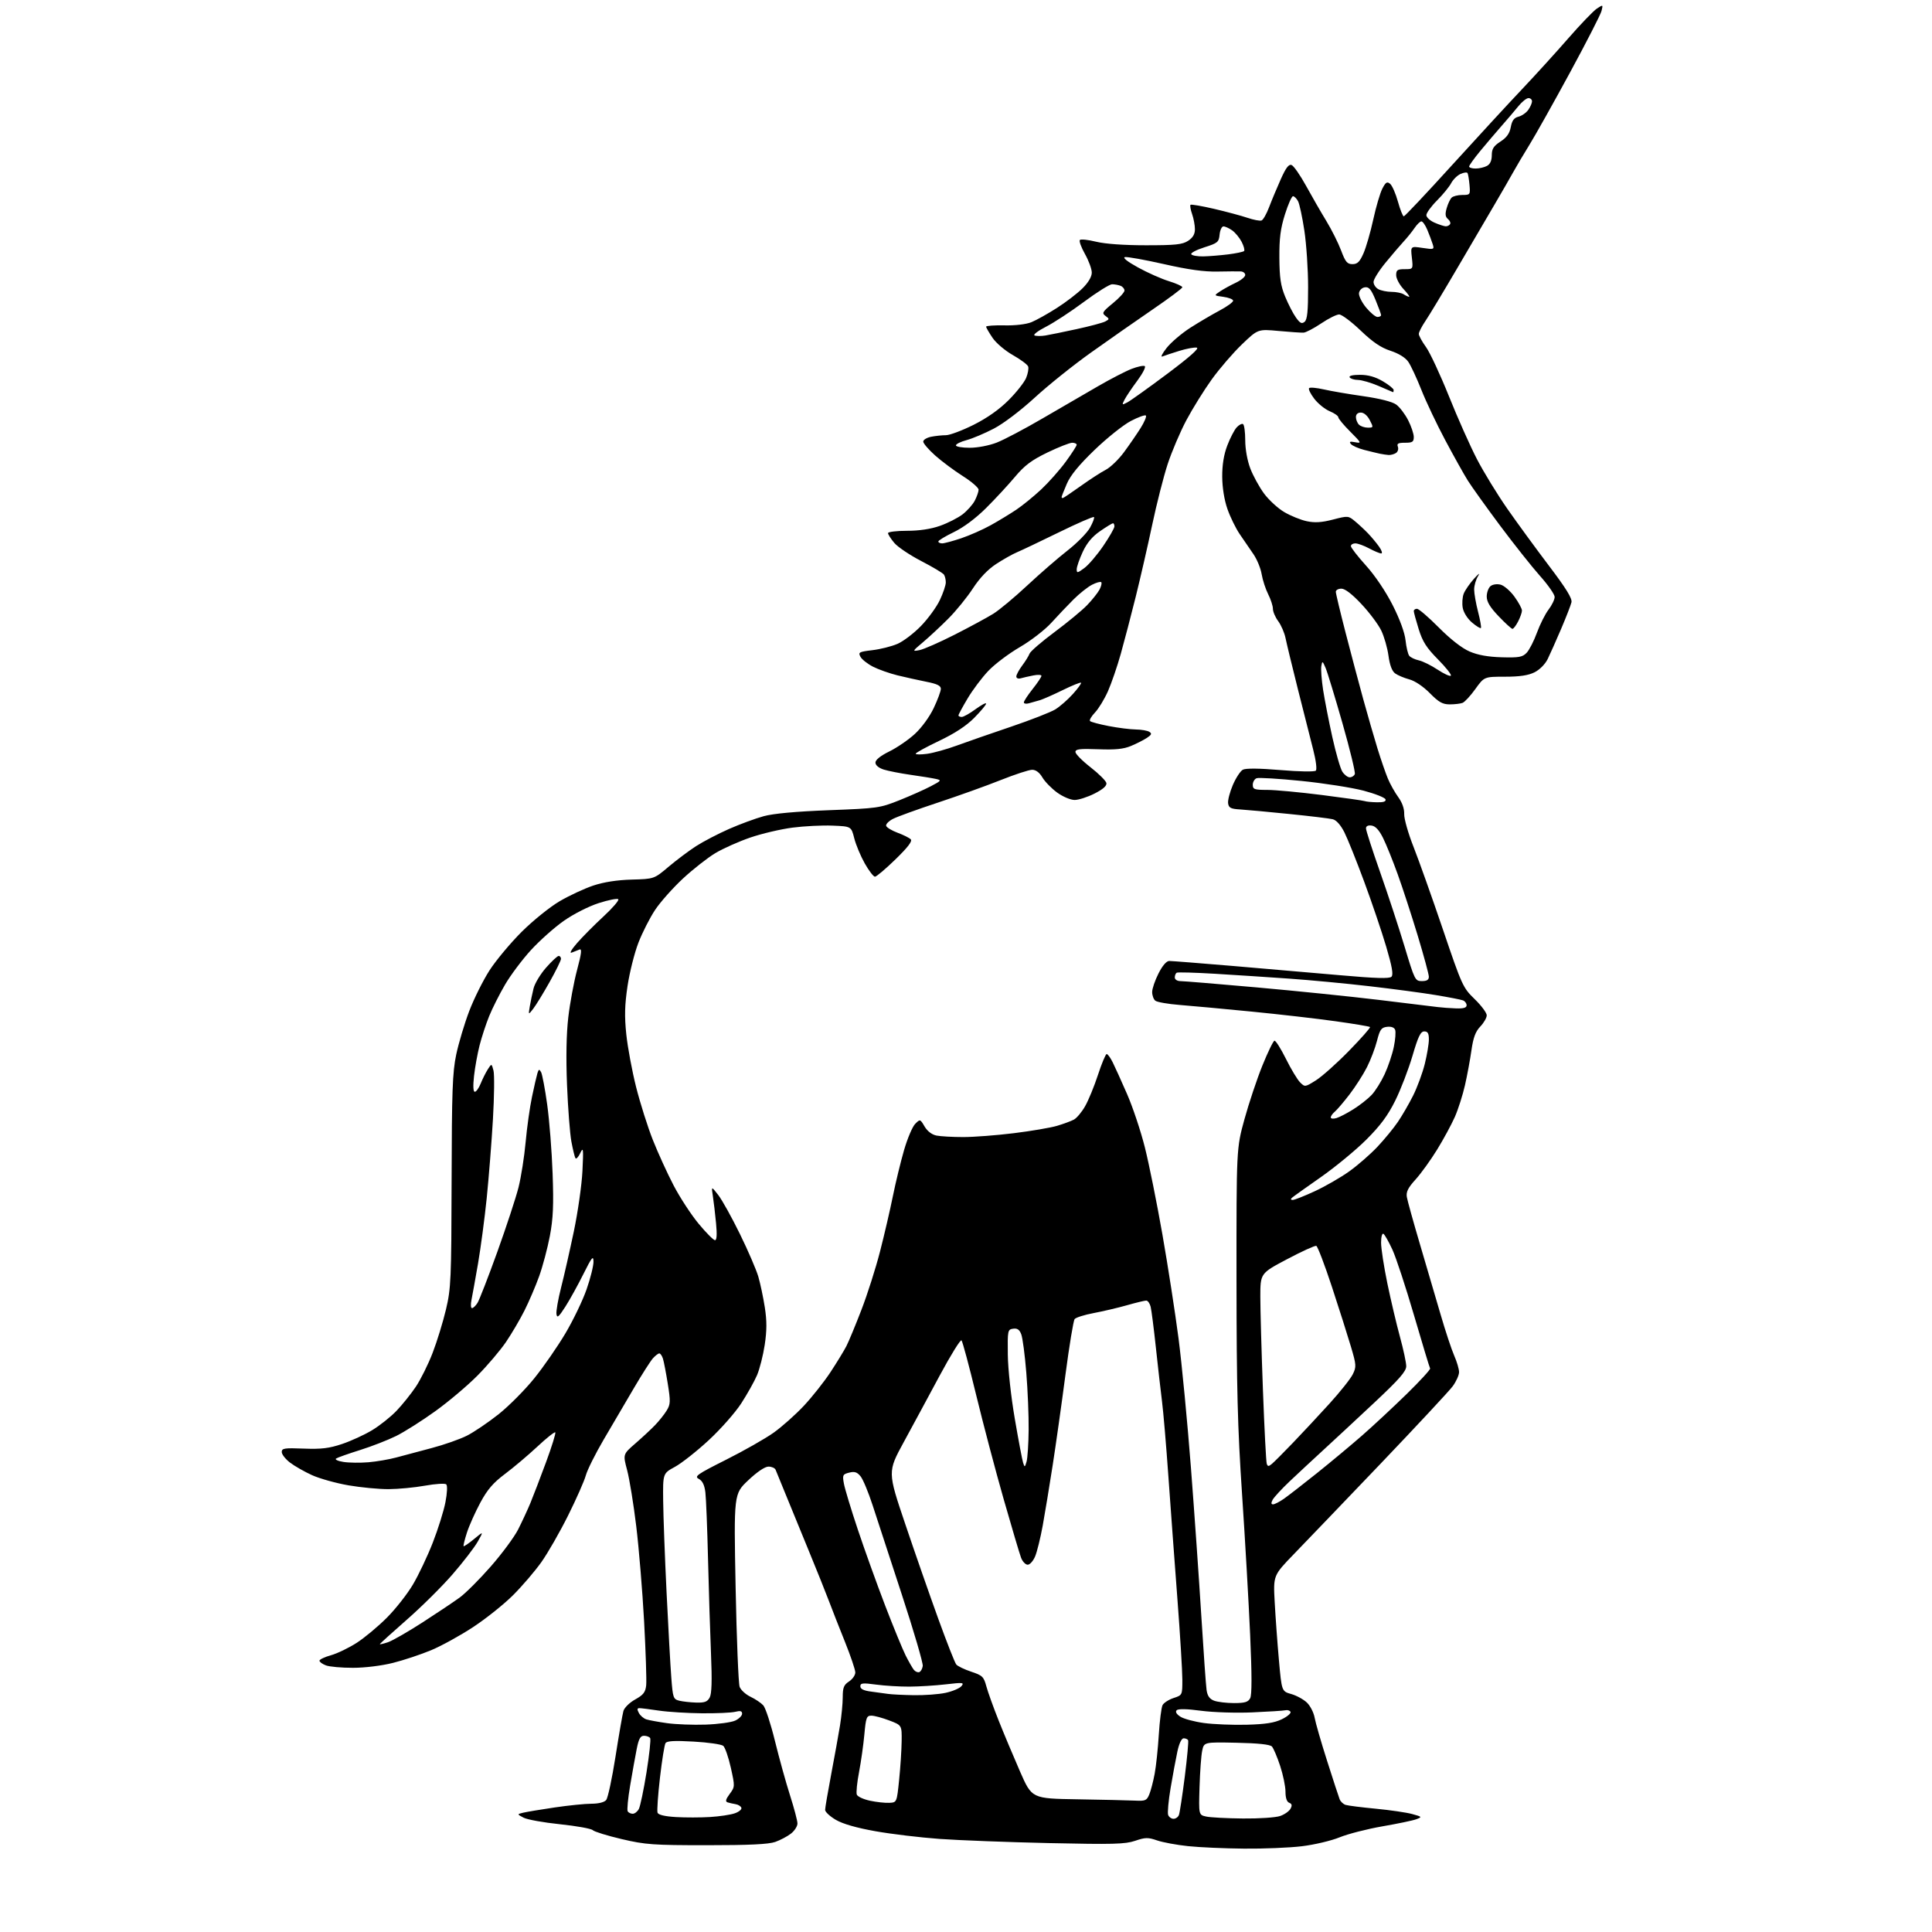 <?xml version="1.0" encoding="UTF-8" standalone="no"?>
<svg 
  version="1.1" 
  xmlns="http://www.w3.org/2000/svg" 
  xmlns:xlink="http://www.w3.org/1999/xlink" 
  xmlns:svg="http://www.w3.org/2000/svg"
  xmlns:rdf="http://www.w3.org/1999/02/22-rdf-syntax-ns#"
  xmlns:cc="http://creativecommons.org/ns#"
  xmlns:dc="http://purl.org/dc/elements/1.1/"
  viewBox="0 0 768 768"
  width="768"
  height="768"
>
<style>svg {background-color: white; }</style>"
<path stroke="none" fill="black" fill-rule="evenodd" d="M494.50,734.86C486.80,734.79 476.80,734.35 472.28,733.87C467.76,733.40 462.21,732.37 459.95,731.59C456.34,730.35 455.27,730.37 451.23,731.75C447.28,733.09 442.48,733.22 417.06,732.66C400.80,732.30 381.20,731.55 373.50,731.00C365.80,730.44 354.32,729.07 348.00,727.94C340.47,726.60 335.03,725.04 332.25,723.41C329.91,722.04 328.00,720.26 328.00,719.47C328.00,718.67 329.09,712.27 330.42,705.26C331.75,698.24 333.33,689.52 333.92,685.88C334.51,682.25 335.00,677.19 335.00,674.66C335.00,670.84 335.43,669.76 337.50,668.41C338.88,667.51 340.00,665.90 340.00,664.83C340.00,663.77 338.15,658.31 335.90,652.70C333.64,647.09 330.78,639.80 329.54,636.50C328.30,633.20 324.69,624.20 321.52,616.50C318.35,608.80 314.20,598.67 312.30,594.00C310.40,589.33 308.60,584.94 308.31,584.25C308.02,583.56 306.75,583.00 305.48,583.00C304.07,583.00 300.97,585.09 297.44,588.43C291.70,593.86 291.70,593.86 292.42,631.06C292.82,651.51 293.54,669.29 294.02,670.55C294.50,671.82 296.45,673.60 298.36,674.50C300.26,675.40 302.54,676.94 303.42,677.91C304.30,678.88 306.39,685.26 308.06,692.09C309.74,698.91 312.43,708.64 314.05,713.69C315.67,718.75 317.00,723.78 317.00,724.87C317.00,725.96 315.85,727.76 314.44,728.87C313.03,729.98 310.22,731.47 308.19,732.19C305.55,733.13 297.80,733.50 281.00,733.50C259.61,733.50 256.57,733.28 247.14,731.07C241.44,729.73 236.26,728.13 235.64,727.52C235.01,726.90 229.16,725.85 222.64,725.17C216.12,724.50 209.59,723.32 208.14,722.56C205.50,721.17 205.50,721.17 208.00,720.57C209.38,720.24 215.00,719.30 220.50,718.49C226.00,717.68 232.58,717.01 235.13,717.01C237.97,717.00 240.23,716.43 240.97,715.53C241.65,714.72 243.31,706.96 244.67,698.28C246.03,689.60 247.45,681.44 247.82,680.14C248.20,678.83 250.27,676.79 252.50,675.56C255.76,673.75 256.57,672.70 256.87,669.92C257.07,668.04 256.69,656.60 256.04,644.50C255.38,632.40 253.97,615.36 252.91,606.64C251.85,597.92 250.23,587.93 249.30,584.44C247.61,578.10 247.61,578.10 252.55,573.81C255.27,571.45 258.81,568.17 260.40,566.51C262.00,564.85 264.07,562.25 265.01,560.72C266.54,558.23 266.58,557.12 265.45,550.05C264.76,545.72 263.89,541.23 263.53,540.08C263.16,538.94 262.52,538.00 262.09,538.00C261.66,538.00 260.52,538.87 259.55,539.94C258.59,541.01 255.14,546.41 251.90,551.94C248.65,557.47 243.29,566.61 239.98,572.25C236.67,577.89 233.48,584.29 232.88,586.47C232.29,588.65 229.11,595.85 225.81,602.47C222.51,609.09 217.73,617.42 215.18,621.00C212.64,624.58 207.61,630.45 204.01,634.05C200.41,637.66 193.27,643.37 188.14,646.75C183.01,650.13 175.47,654.28 171.39,655.98C167.31,657.68 160.49,659.95 156.23,661.02C151.75,662.15 145.07,662.98 140.32,662.98C135.81,662.99 130.98,662.56 129.57,662.02C128.15,661.49 127.00,660.65 127.00,660.15C127.00,659.66 129.06,658.68 131.58,657.98C134.10,657.27 138.71,655.04 141.83,653.03C144.95,651.01 150.32,646.54 153.76,643.09C157.20,639.65 161.86,633.73 164.11,629.94C166.36,626.15 169.92,618.65 172.02,613.27C174.12,607.90 176.39,600.66 177.06,597.19C177.77,593.51 177.91,590.54 177.39,590.05C176.90,589.60 173.12,589.83 169.00,590.57C164.88,591.31 158.35,591.94 154.50,591.96C150.65,591.98 143.45,591.29 138.50,590.44C133.55,589.58 127.04,587.76 124.04,586.40C121.04,585.04 117.10,582.79 115.29,581.41C113.48,580.03 112.00,578.13 112.00,577.20C112.00,575.70 113.05,575.54 120.76,575.84C127.76,576.11 130.83,575.74 136.01,574.00C139.58,572.80 144.97,570.32 148.00,568.48C151.03,566.64 155.36,563.19 157.63,560.81C159.90,558.44 163.34,554.15 165.28,551.28C167.21,548.41 170.23,542.34 171.98,537.78C173.73,533.23 176.12,525.45 177.29,520.50C179.27,512.11 179.42,508.65 179.52,469.50C179.60,433.73 179.87,426.27 181.35,419.22C182.31,414.67 184.64,406.88 186.53,401.91C188.43,396.94 192.07,389.65 194.62,385.69C197.18,381.74 202.92,374.86 207.38,370.41C211.88,365.94 218.62,360.50 222.50,358.23C226.35,355.98 232.37,353.18 235.88,352.01C240.05,350.63 245.33,349.81 251.14,349.65C260.03,349.40 260.03,349.40 265.77,344.55C268.92,341.89 273.84,338.20 276.70,336.35C279.56,334.51 285.46,331.44 289.81,329.52C294.15,327.61 300.36,325.33 303.61,324.44C307.46,323.39 316.43,322.57 329.50,322.07C348.80,321.34 349.78,321.20 357.50,318.12C361.90,316.36 367.52,313.86 370.00,312.55C374.25,310.32 374.36,310.15 372.00,309.63C370.62,309.32 366.12,308.59 362.00,308.01C357.88,307.42 353.04,306.47 351.25,305.90C349.26,305.25 348.00,304.18 348.00,303.13C348.00,302.05 350.03,300.42 353.52,298.71C356.56,297.22 361.13,294.09 363.67,291.75C366.35,289.29 369.50,284.97 371.15,281.50C372.72,278.20 374.00,274.74 374.00,273.82C374.00,272.57 372.52,271.85 368.25,271.01C365.09,270.38 359.91,269.23 356.75,268.46C353.59,267.68 349.22,266.13 347.03,265.02C344.85,263.90 342.60,262.13 342.04,261.07C341.09,259.30 341.48,259.09 346.75,258.46C349.91,258.09 354.41,256.96 356.75,255.95C359.09,254.94 363.32,251.72 366.14,248.80C368.96,245.89 372.33,241.25 373.62,238.50C374.92,235.75 375.98,232.60 375.97,231.50C375.97,230.40 375.64,229.01 375.23,228.41C374.83,227.81 370.78,225.39 366.24,223.04C361.70,220.69 356.86,217.44 355.49,215.81C354.12,214.18 353.00,212.43 353.00,211.92C353.00,211.42 356.39,211.00 360.52,211.00C365.44,211.00 369.99,210.32 373.63,209.04C376.70,207.96 380.74,205.91 382.61,204.49C384.47,203.06 386.68,200.59 387.50,199.00C388.33,197.40 389.00,195.45 389.00,194.66C389.00,193.87 386.19,191.44 382.75,189.26C379.31,187.08 374.36,183.39 371.75,181.07C369.14,178.74 367.00,176.25 367.00,175.54C367.00,174.83 368.41,173.97 370.12,173.62C371.84,173.28 374.49,173.00 376.01,173.00C377.53,173.00 382.48,171.14 387.01,168.88C392.41,166.17 397.20,162.80 400.92,159.08C404.03,155.97 407.18,151.98 407.91,150.23C408.63,148.47 408.99,146.42 408.70,145.66C408.41,144.91 405.68,142.88 402.64,141.16C399.57,139.43 395.96,136.37 394.55,134.29C393.15,132.22 392.00,130.23 392.00,129.86C392.00,129.49 395.26,129.26 399.25,129.34C403.57,129.44 407.91,128.92 410.00,128.08C411.93,127.29 416.47,124.76 420.10,122.44C423.73,120.13 428.34,116.59 430.35,114.58C432.66,112.28 434.00,109.99 434.00,108.36C434.00,106.95 432.78,103.62 431.28,100.95C429.78,98.29 428.88,95.79 429.27,95.39C429.67,95.00 432.58,95.31 435.74,96.09C439.31,96.96 446.84,97.50 455.54,97.50C467.30,97.50 470.03,97.21 472.29,95.73C474.18,94.49 475.00,93.10 475.00,91.13C475.00,89.57 474.50,86.86 473.88,85.10C473.27,83.34 472.98,81.68 473.24,81.42C473.50,81.16 477.72,81.88 482.61,83.02C487.50,84.16 493.49,85.77 495.91,86.59C498.34,87.41 500.85,87.89 501.49,87.64C502.13,87.40 503.48,85.01 504.49,82.35C505.50,79.68 507.59,74.69 509.12,71.26C511.18,66.65 512.30,65.18 513.44,65.61C514.28,65.94 516.86,69.65 519.17,73.85C521.48,78.06 525.11,84.36 527.24,87.85C529.37,91.35 532.01,96.64 533.12,99.60C534.82,104.14 535.54,105.00 537.63,105.00C539.59,105.00 540.51,104.10 541.99,100.75C543.03,98.41 544.78,92.36 545.88,87.31C546.98,82.26 548.61,76.71 549.50,74.99C550.85,72.40 551.38,72.07 552.60,73.08C553.41,73.76 554.81,76.94 555.70,80.15C556.60,83.37 557.64,86.00 558.03,86.00C558.41,86.00 567.00,76.89 577.11,65.75C587.23,54.62 599.77,41.00 605.00,35.49C610.23,29.97 618.51,20.86 623.41,15.24C628.31,9.62 633.44,4.29 634.80,3.40C637.24,1.80 637.26,1.81 636.63,4.35C636.27,5.77 630.66,16.73 624.16,28.71C617.65,40.70 610.39,53.65 608.01,57.50C605.64,61.35 602.70,66.30 601.49,68.50C600.27,70.70 597.03,76.33 594.29,81.00C591.55,85.67 584.78,97.22 579.25,106.66C573.72,116.10 568.03,125.54 566.60,127.64C565.17,129.74 564.00,132.04 564.00,132.74C564.00,133.44 565.28,135.79 566.85,137.95C568.42,140.12 572.52,148.92 575.97,157.50C579.41,166.09 584.42,177.33 587.10,182.50C589.78,187.66 595.20,196.52 599.15,202.19C603.10,207.86 610.58,218.09 615.75,224.92C622.57,233.91 625.03,237.91 624.68,239.42C624.42,240.56 622.56,245.32 620.57,250.00C618.57,254.68 616.16,260.07 615.22,262.00C614.22,264.03 612.03,266.24 610.00,267.25C607.52,268.49 604.10,269.00 598.25,269.00C590.00,269.00 590.00,269.00 586.47,273.90C584.54,276.60 582.25,279.07 581.39,279.40C580.54,279.73 578.25,280.00 576.31,280.00C573.45,280.00 571.94,279.15 568.38,275.54C565.75,272.87 562.46,270.66 560.21,270.06C558.13,269.50 555.60,268.43 554.57,267.68C553.35,266.78 552.44,264.37 551.94,260.65C551.52,257.53 550.22,253.02 549.06,250.63C547.90,248.23 544.37,243.51 541.20,240.14C537.50,236.18 534.67,234.00 533.23,234.00C532.00,234.00 531.00,234.56 531.01,235.25C531.01,235.94 532.76,243.25 534.89,251.50C537.02,259.75 540.19,271.68 541.93,278.00C543.67,284.32 546.21,293.10 547.56,297.50C548.92,301.90 550.78,307.30 551.70,309.50C552.61,311.70 554.48,315.02 555.84,316.89C557.41,319.05 558.27,321.49 558.19,323.61C558.12,325.45 559.80,331.35 561.93,336.72C564.05,342.10 569.30,356.85 573.59,369.50C581.17,391.83 581.53,392.63 586.20,397.16C588.84,399.72 591.00,402.62 591.00,403.60C591.00,404.59 589.85,406.59 588.44,408.06C586.54,410.05 585.65,412.43 584.93,417.46C584.41,421.16 583.25,427.41 582.36,431.34C581.47,435.28 579.65,440.98 578.32,444.00C576.98,447.02 573.81,452.88 571.27,457.00C568.73,461.12 564.89,466.45 562.73,468.84C559.70,472.17 558.90,473.79 559.24,475.84C559.49,477.30 561.82,485.70 564.42,494.50C567.02,503.30 570.72,515.90 572.65,522.50C574.57,529.10 577.01,536.47 578.07,538.88C579.13,541.28 580.00,544.23 580.00,545.43C580.00,546.63 578.86,549.16 577.47,551.06C576.07,552.95 563.13,566.84 548.72,581.93C534.30,597.01 518.82,613.16 514.31,617.81C506.13,626.27 506.13,626.27 506.71,636.88C507.03,642.72 507.78,653.09 508.39,659.91C509.50,672.33 509.50,672.33 513.31,673.41C515.41,674.01 518.21,675.55 519.53,676.82C520.86,678.10 522.23,680.80 522.59,682.82C522.95,684.85 525.18,692.58 527.55,700.00C529.91,707.42 532.15,714.27 532.52,715.21C532.88,716.15 533.95,717.17 534.90,717.47C535.84,717.77 541.23,718.45 546.89,718.99C552.54,719.53 559.05,720.48 561.34,721.10C565.32,722.19 565.39,722.28 563.03,723.17C561.68,723.68 555.60,724.95 549.53,726.00C543.47,727.05 535.80,729.02 532.50,730.37C529.20,731.72 522.45,733.32 517.50,733.91C512.55,734.51 502.20,734.94 494.50,734.86zM282.28,722.29C286.02,722.06 290.42,721.40 292.08,720.82C293.74,720.25 294.92,719.26 294.71,718.64C294.50,718.01 293.47,717.36 292.42,717.19C291.36,717.02 289.92,716.69 289.21,716.46C288.26,716.14 288.48,715.27 290.05,713.14C292.17,710.28 292.17,710.16 290.51,702.67C289.58,698.51 288.22,694.60 287.50,694.00C286.77,693.39 281.47,692.63 275.73,692.31C268.09,691.87 265.09,692.04 264.55,692.93C264.13,693.59 263.14,699.79 262.34,706.70C261.54,713.61 261.12,719.86 261.39,720.59C261.72,721.44 264.30,722.05 268.70,722.31C272.44,722.53 278.55,722.52 282.28,722.29zM466.50,723.00C467.36,723.00 468.32,722.32 468.64,721.48C468.96,720.65 470.01,713.79 470.97,706.23C471.92,698.68 472.52,692.16 472.29,691.75C472.07,691.34 471.27,691.00 470.52,691.00C469.70,691.00 468.72,693.05 468.03,696.25C467.41,699.14 466.20,705.66 465.34,710.73C464.48,715.81 464.04,720.65 464.36,721.48C464.68,722.32 465.64,723.00 466.50,723.00zM494.10,722.88C500.48,722.95 507.13,722.50 508.87,721.89C510.62,721.29 512.47,719.98 513.00,718.99C513.71,717.68 513.57,717.05 512.48,716.63C511.53,716.27 511.00,714.69 511.00,712.23C511.00,710.12 510.04,705.49 508.87,701.94C507.70,698.40 506.24,694.95 505.61,694.27C504.85,693.45 500.17,692.95 491.54,692.77C478.61,692.50 478.61,692.50 477.88,695.99C477.48,697.91 477.01,704.43 476.83,710.47C476.50,721.45 476.50,721.45 479.50,722.11C481.15,722.47 487.72,722.82 494.10,722.88zM251.52,721.00C252.30,721.00 253.39,720.15 253.95,719.10C254.50,718.06 255.88,711.50 257.00,704.53C258.11,697.56 258.77,691.44 258.46,690.93C258.14,690.42 257.04,690.00 256.01,690.00C254.56,690.00 253.91,691.16 253.10,695.25C252.53,698.14 251.35,704.68 250.49,709.79C249.63,714.89 249.19,719.51 249.52,720.04C249.85,720.57 250.75,721.00 251.52,721.00zM353.50,716.65C356.50,716.50 356.50,716.50 357.42,707.50C357.93,702.55 358.38,695.64 358.42,692.15C358.50,685.81 358.50,685.81 353.50,683.91C350.75,682.86 347.55,682.00 346.39,682.00C344.49,682.00 344.21,682.75 343.60,689.44C343.23,693.53 342.28,700.26 341.49,704.41C340.69,708.56 340.29,712.59 340.59,713.38C340.89,714.17 343.25,715.26 345.82,715.81C348.39,716.36 351.85,716.74 353.50,716.65zM451.13,715.77C455.33,715.98 455.86,715.75 456.88,713.25C457.49,711.74 458.45,708.06 459.00,705.08C459.56,702.10 460.30,695.13 460.64,689.58C460.99,684.04 461.66,678.75 462.13,677.83C462.60,676.91 464.56,675.64 466.49,675.00C470.00,673.85 470.00,673.84 470.00,667.67C470.00,664.28 469.12,649.80 468.03,635.50C466.94,621.20 465.34,599.38 464.46,587.00C463.59,574.62 462.44,561.12 461.91,557.00C461.39,552.88 460.29,543.29 459.48,535.70C458.67,528.10 457.73,520.79 457.40,519.45C457.06,518.10 456.27,517.00 455.64,517.00C455.01,517.00 451.57,517.83 448.00,518.85C444.42,519.87 438.48,521.26 434.78,521.96C431.09,522.65 427.67,523.73 427.18,524.36C426.69,524.99 425.05,534.95 423.53,546.50C422.02,558.05 419.73,574.25 418.45,582.50C417.17,590.75 415.39,601.52 414.50,606.44C413.60,611.36 412.24,616.88 411.48,618.69C410.72,620.51 409.39,622.00 408.53,622.00C407.66,622.00 406.48,620.76 405.90,619.25C405.32,617.74 402.22,607.27 398.99,596.00C395.77,584.73 390.84,566.06 388.04,554.53C385.24,542.99 382.62,533.22 382.21,532.81C381.80,532.40 377.91,538.69 373.56,546.78C369.22,554.88 362.77,566.80 359.25,573.27C352.83,585.05 352.83,585.05 359.83,605.77C363.67,617.17 369.59,634.14 372.97,643.47C376.35,652.80 379.57,660.99 380.13,661.66C380.70,662.34 383.36,663.62 386.06,664.52C390.52,666.00 391.06,666.52 392.08,670.31C392.70,672.60 394.91,678.75 397.00,683.99C399.08,689.22 402.91,698.33 405.49,704.23C410.19,714.96 410.19,714.96 428.35,715.25C438.33,715.41 448.58,715.65 451.13,715.77zM280.50,685.56C285.45,685.39 290.74,684.67 292.25,683.96C293.76,683.26 295.00,682.03 295.00,681.23C295.00,680.15 294.30,679.96 292.26,680.47C290.75,680.85 284.79,681.11 279.01,681.06C273.23,681.00 265.57,680.53 262.00,680.00C258.43,679.47 254.92,679.03 254.21,679.02C253.25,679.01 253.19,679.49 253.96,680.93C254.53,682.00 255.88,683.15 256.97,683.49C258.05,683.83 261.76,684.51 265.22,684.99C268.67,685.47 275.55,685.73 280.50,685.56zM495.56,685.61C503.05,685.41 506.63,684.85 509.56,683.42C511.73,682.37 513.27,681.05 513.00,680.50C512.73,679.95 511.82,679.66 511.00,679.85C510.18,680.04 504.24,680.42 497.82,680.70C491.37,680.98 482.24,680.69 477.43,680.05C471.84,679.30 468.37,679.23 467.75,679.85C467.13,680.47 467.65,681.38 469.19,682.39C470.51,683.26 474.72,684.39 478.55,684.92C482.37,685.44 490.03,685.75 495.56,685.61zM276.73,676.80C280.12,676.90 281.20,676.49 282.12,674.78C282.93,673.27 283.08,668.12 282.64,657.56C282.29,649.28 281.76,632.38 281.46,620.00C281.16,607.62 280.68,595.59 280.40,593.25C280.04,590.31 279.24,588.66 277.78,587.88C275.91,586.88 277.04,586.09 288.59,580.28C295.69,576.72 304.22,571.87 307.55,569.50C310.87,567.13 316.28,562.31 319.57,558.80C322.86,555.28 327.61,549.28 330.13,545.45C332.64,541.63 335.48,536.99 336.43,535.15C337.37,533.31 340.08,526.79 342.44,520.65C344.81,514.52 348.13,504.10 349.82,497.50C351.52,490.90 353.82,481.00 354.93,475.50C356.04,470.00 358.06,461.72 359.40,457.10C360.75,452.48 362.73,447.82 363.81,446.75C365.75,444.81 365.78,444.81 367.54,447.80C368.66,449.69 370.43,451.04 372.29,451.41C373.92,451.73 378.69,452.00 382.90,452.00C387.12,452.00 396.17,451.31 403.03,450.46C409.89,449.61 417.60,448.30 420.17,447.54C422.74,446.78 425.76,445.66 426.89,445.06C428.02,444.46 430.03,442.06 431.35,439.73C432.68,437.40 434.99,431.79 436.47,427.25C437.95,422.71 439.51,419.00 439.92,419.00C440.34,419.00 441.41,420.46 442.30,422.25C443.19,424.04 445.77,429.73 448.03,434.91C450.29,440.08 453.47,449.61 455.10,456.09C456.73,462.56 459.87,478.13 462.07,490.68C464.27,503.23 467.15,521.83 468.48,532.00C469.80,542.17 472.02,565.35 473.42,583.50C474.81,601.65 476.67,628.20 477.55,642.50C478.44,656.80 479.37,669.98 479.63,671.80C479.97,674.16 480.82,675.36 482.62,676.05C484.00,676.57 487.56,677.00 490.53,677.00C494.84,677.00 496.14,676.61 496.96,675.08C497.67,673.76 497.66,665.83 496.95,649.83C496.38,637.00 494.94,611.88 493.74,594.00C491.96,567.39 491.56,551.99 491.53,509.00C491.50,456.50 491.50,456.50 494.69,444.91C496.45,438.53 499.65,428.94 501.81,423.60C503.97,418.26 506.13,413.80 506.62,413.70C507.10,413.59 509.15,416.83 511.17,420.89C513.19,424.96 515.72,429.16 516.79,430.24C518.73,432.17 518.78,432.16 523.12,429.44C525.53,427.92 531.45,422.64 536.27,417.70C541.10,412.76 544.84,408.51 544.60,408.26C544.35,408.01 538.15,406.97 530.82,405.95C523.49,404.92 508.50,403.20 497.50,402.12C486.50,401.04 473.68,399.85 469.00,399.49C464.32,399.12 459.94,398.36 459.25,397.79C458.56,397.22 458.00,395.67 458.00,394.34C458.00,393.02 459.13,389.70 460.52,386.97C462.10,383.84 463.69,382.00 464.80,382.00C465.77,382.00 477.12,382.89 490.03,383.98C502.94,385.08 522.17,386.74 532.76,387.67C546.85,388.92 552.32,389.08 553.13,388.27C553.94,387.46 553.38,384.26 551.05,376.35C549.29,370.40 545.36,358.78 542.30,350.52C539.25,342.26 535.70,333.42 534.42,330.87C532.95,327.96 531.23,326.02 529.79,325.66C528.52,325.34 520.74,324.40 512.49,323.57C504.25,322.73 495.48,321.92 493.00,321.77C489.24,321.55 488.45,321.14 488.19,319.32C488.02,318.13 488.87,314.85 490.08,312.03C491.29,309.22 493.08,306.49 494.06,305.97C495.21,305.35 500.58,305.41 509.02,306.11C516.56,306.75 522.56,306.84 523.06,306.34C523.56,305.84 523.12,302.27 522.01,297.98C520.95,293.87 518.22,283.07 515.94,274.00C513.66,264.93 511.45,255.77 511.02,253.65C510.59,251.54 509.28,248.52 508.12,246.94C506.95,245.37 506.00,243.14 506.00,242.00C506.00,240.86 505.15,238.25 504.12,236.21C503.09,234.17 501.92,230.59 501.53,228.26C501.15,225.93 499.67,222.33 498.24,220.26C496.82,218.19 494.37,214.61 492.79,212.30C491.22,209.99 489.02,205.49 487.91,202.30C486.66,198.71 485.88,193.83 485.85,189.50C485.83,184.78 486.48,180.75 487.85,177.14C488.97,174.19 490.65,170.94 491.58,169.91C492.51,168.89 493.66,168.29 494.13,168.58C494.61,168.88 495.00,171.77 495.00,175.02C495.00,178.52 495.82,183.08 497.01,186.21C498.12,189.12 500.58,193.61 502.48,196.19C504.38,198.76 508.00,202.09 510.53,203.57C513.07,205.06 517.08,206.69 519.46,207.19C522.65,207.87 525.36,207.70 529.86,206.54C535.84,204.99 535.98,205.00 538.66,207.23C540.16,208.48 542.47,210.62 543.79,212.00C545.12,213.38 547.09,215.74 548.17,217.25C549.25,218.76 549.65,220.00 549.06,220.00C548.48,220.00 546.31,219.10 544.26,218.00C542.21,216.90 539.74,216.00 538.76,216.00C537.79,216.00 537.00,216.49 537.00,217.09C537.00,217.69 539.70,221.17 543.01,224.83C546.61,228.82 550.85,235.12 553.61,240.56C556.46,246.18 558.41,251.51 558.73,254.57C559.02,257.28 559.68,260.03 560.20,260.69C560.72,261.34 562.42,262.15 563.99,262.50C565.56,262.84 568.93,264.50 571.47,266.19C574.01,267.87 576.38,268.95 576.74,268.60C577.09,268.24 574.80,265.33 571.64,262.14C567.05,257.50 565.50,255.08 563.95,250.08C562.88,246.64 562.00,243.41 562.00,242.91C562.00,242.41 562.57,242.00 563.28,242.00C563.98,242.00 567.88,245.35 571.95,249.45C576.61,254.14 581.15,257.68 584.18,258.98C587.47,260.40 591.53,261.13 596.97,261.28C603.81,261.47 605.21,261.22 606.86,259.50C607.91,258.40 609.76,254.80 610.96,251.50C612.17,248.20 614.24,244.07 615.58,242.32C616.91,240.57 618.00,238.31 618.00,237.30C618.00,236.30 615.40,232.55 612.22,228.99C609.04,225.42 601.90,216.43 596.35,209.00C590.81,201.57 585.01,193.47 583.46,191.00C581.91,188.53 577.89,181.32 574.52,175.00C571.15,168.68 566.88,159.68 565.03,155.00C563.18,150.32 560.83,145.30 559.82,143.83C558.66,142.14 556.03,140.52 552.74,139.44C548.92,138.20 545.69,136.00 540.85,131.37C537.19,127.87 533.36,125.00 532.33,125.00C531.31,125.00 528.09,126.60 525.18,128.57C522.26,130.53 519.12,132.18 518.19,132.23C517.26,132.28 512.80,131.98 508.27,131.56C500.04,130.80 500.04,130.80 493.67,136.91C490.17,140.27 484.78,146.53 481.70,150.80C478.62,155.08 474.08,162.39 471.60,167.04C469.13,171.69 465.78,179.56 464.15,184.53C462.53,189.49 459.78,200.29 458.04,208.53C456.30,216.76 453.34,229.67 451.47,237.21C449.59,244.76 446.91,255.00 445.51,259.98C444.11,264.96 441.82,271.61 440.43,274.77C439.03,277.92 436.71,281.73 435.27,283.24C433.83,284.75 432.94,286.28 433.31,286.64C433.68,287.01 437.02,287.90 440.74,288.62C444.46,289.34 449.30,289.95 451.50,289.98C453.70,290.01 456.12,290.42 456.88,290.91C457.98,291.60 457.77,292.10 455.88,293.34C454.57,294.20 451.73,295.64 449.56,296.54C446.63,297.77 443.32,298.10 436.56,297.84C429.25,297.57 427.50,297.77 427.50,298.92C427.50,299.69 430.20,302.43 433.50,305.00C436.80,307.57 439.64,310.40 439.81,311.28C440.02,312.37 438.47,313.74 435.10,315.45C432.33,316.85 428.77,318.00 427.18,318.00C425.58,318.00 422.50,316.70 420.24,315.06C418.01,313.44 415.37,310.74 414.38,309.06C413.21,307.08 411.77,306.00 410.30,306.00C409.06,306.00 403.42,307.85 397.77,310.10C392.12,312.36 380.87,316.39 372.76,319.07C364.66,321.75 356.64,324.65 354.95,325.53C353.26,326.40 352.05,327.65 352.27,328.31C352.49,328.96 354.53,330.19 356.82,331.04C359.10,331.88 361.45,333.05 362.03,333.63C362.76,334.36 360.95,336.75 355.98,341.59C352.08,345.39 348.40,348.50 347.81,348.50C347.22,348.50 345.40,346.13 343.76,343.23C342.12,340.33 340.24,335.83 339.58,333.23C338.38,328.50 338.38,328.50 330.94,328.20C326.85,328.03 319.68,328.39 315.00,329.00C310.32,329.61 302.78,331.38 298.24,332.94C293.70,334.50 287.45,337.28 284.36,339.13C281.27,340.99 275.46,345.55 271.45,349.27C267.45,353.00 262.47,358.59 260.40,361.72C258.33,364.84 255.35,370.69 253.79,374.72C252.22,378.76 250.28,386.49 249.46,391.92C248.33,399.52 248.21,403.92 248.96,411.15C249.50,416.32 251.26,425.76 252.87,432.15C254.48,438.53 257.47,447.97 259.51,453.13C261.55,458.28 265.27,466.43 267.78,471.24C270.29,476.05 274.77,482.91 277.75,486.49C280.72,490.07 283.63,493.00 284.22,493.00C284.93,493.00 285.07,490.77 284.64,486.25C284.29,482.54 283.72,477.70 283.38,475.50C282.76,471.50 282.76,471.50 285.49,475.00C287.00,476.93 290.88,483.90 294.11,490.50C297.35,497.10 300.65,504.75 301.45,507.50C302.25,510.25 303.41,515.75 304.03,519.72C304.86,525.11 304.85,528.88 303.99,534.59C303.35,538.80 301.97,544.24 300.92,546.68C299.88,549.12 297.06,554.14 294.67,557.84C292.28,561.54 286.44,568.15 281.70,572.53C276.96,576.91 270.92,581.67 268.29,583.10C263.50,585.70 263.50,585.70 263.62,596.60C263.68,602.59 264.29,618.98 264.97,633.00C265.65,647.02 266.50,662.31 266.86,666.96C267.46,674.91 267.65,675.45 270.00,676.05C271.38,676.39 274.41,676.73 276.73,676.80zM363.20,673.86C367.44,673.94 373.14,673.52 375.89,672.93C378.63,672.34 381.46,671.14 382.18,670.27C383.38,668.82 382.81,668.75 376.00,669.55C371.88,670.03 365.35,670.44 361.50,670.46C357.65,670.48 351.69,670.12 348.25,669.65C342.93,668.93 342.00,669.03 342.00,670.34C342.00,671.40 343.33,672.05 346.25,672.43C348.59,672.73 351.62,673.14 353.00,673.35C354.38,673.56 358.97,673.79 363.20,673.86zM365.40,664.70C366.01,664.51 366.64,663.40 366.81,662.26C366.98,661.11 363.23,648.32 358.48,633.83C353.73,619.35 348.50,603.34 346.85,598.27C345.20,593.19 343.06,588.06 342.09,586.86C340.72,585.18 339.73,584.85 337.57,585.39C334.99,586.04 334.84,586.35 335.47,589.79C335.84,591.83 338.32,600.02 340.99,608.00C343.65,615.98 348.52,629.51 351.80,638.08C355.09,646.64 358.79,655.64 360.01,658.08C361.24,660.51 362.71,663.08 363.27,663.78C363.84,664.49 364.80,664.90 365.40,664.70zM154.25,652.80C156.04,652.19 162.22,648.64 168.00,644.91C173.78,641.18 180.41,636.74 182.74,635.04C185.08,633.34 190.63,627.79 195.07,622.72C199.52,617.65 204.42,611.02 205.96,608.00C207.49,604.98 209.69,600.25 210.83,597.50C211.97,594.75 214.78,587.42 217.07,581.21C219.37,574.99 221.01,569.68 220.73,569.39C220.44,569.11 217.25,571.64 213.63,575.03C210.01,578.41 204.25,583.28 200.84,585.84C196.05,589.43 193.77,592.07 190.93,597.34C188.91,601.10 186.51,606.45 185.61,609.24C184.71,612.03 184.12,614.45 184.29,614.63C184.47,614.80 186.34,613.52 188.44,611.79C192.27,608.63 192.27,608.63 189.89,612.85C188.57,615.17 184.08,621.01 179.89,625.83C175.71,630.66 167.50,638.80 161.64,643.92C155.79,649.05 151.00,653.39 151.00,653.57C151.00,653.75 152.46,653.40 154.25,652.80zM506.06,598.00C506.68,598.00 508.61,597.01 510.35,595.80C512.08,594.59 518.00,590.00 523.50,585.60C529.00,581.20 537.10,574.45 541.50,570.60C545.90,566.75 553.86,559.33 559.20,554.12C564.53,548.91 568.71,544.34 568.49,543.98C568.26,543.61 565.39,534.13 562.11,522.91C558.83,511.68 554.96,499.92 553.51,496.77C552.06,493.62 550.45,490.78 549.94,490.46C549.41,490.14 549.00,491.70 549.00,494.00C549.00,496.27 550.13,503.56 551.50,510.20C552.88,516.84 555.13,526.37 556.50,531.39C557.87,536.40 559.00,541.67 559.00,543.09C559.00,545.12 556.23,548.28 546.25,557.63C539.24,564.20 530.12,572.67 526.00,576.45C521.88,580.23 515.89,585.80 512.70,588.82C509.51,591.84 506.46,595.15 505.91,596.16C505.23,597.44 505.27,598.00 506.06,598.00zM408.08,581.00C408.47,579.62 408.85,573.95 408.90,568.40C408.96,562.84 408.54,552.60 407.97,545.64C407.41,538.68 406.51,531.83 405.97,530.42C405.26,528.54 404.40,527.95 402.75,528.18C400.58,528.49 400.50,528.85 400.62,538.50C400.69,544.21 401.88,555.15 403.40,564.00C404.86,572.52 406.35,580.40 406.71,581.50C407.31,583.35 407.41,583.32 408.08,581.00zM505.59,581.92C506.45,581.21 510.21,577.45 513.94,573.56C517.67,569.68 524.20,562.67 528.45,558.00C532.70,553.33 536.89,548.06 537.75,546.30C539.22,543.31 539.17,542.59 537.01,535.30C535.74,531.01 532.35,520.32 529.46,511.54C526.57,502.76 523.77,495.42 523.24,495.25C522.70,495.07 517.48,497.45 511.63,500.55C501.00,506.17 501.00,506.17 501.00,515.53C501.00,520.68 501.47,537.40 502.04,552.70C502.61,567.99 503.29,581.11 503.55,581.86C503.94,582.99 504.30,583.00 505.59,581.92zM146.50,581.27C149.80,580.98 154.75,580.13 157.50,579.38C160.25,578.63 166.55,576.95 171.50,575.65C176.45,574.35 182.81,572.12 185.63,570.69C188.45,569.26 194.11,565.42 198.21,562.17C202.31,558.91 208.70,552.47 212.41,547.87C216.12,543.27 221.68,535.23 224.77,530.02C227.86,524.80 231.65,516.93 233.18,512.52C234.72,508.11 235.95,503.15 235.92,501.50C235.88,498.96 235.27,499.71 231.92,506.43C229.75,510.79 226.52,516.64 224.74,519.42C222.09,523.55 221.44,524.09 221.20,522.36C221.03,521.20 221.86,516.48 223.03,511.87C224.21,507.27 226.49,497.20 228.11,489.50C229.72,481.80 231.26,471.00 231.53,465.50C231.97,456.52 231.88,455.79 230.65,458.39C229.90,459.98 229.04,460.88 228.74,460.39C228.44,459.90 227.72,456.92 227.13,453.77C226.55,450.62 225.77,440.50 225.40,431.27C224.96,420.39 225.14,410.94 225.91,404.36C226.56,398.78 228.13,390.32 229.40,385.56C231.15,379.00 231.38,377.03 230.36,377.45C229.61,377.75 228.21,378.31 227.25,378.68C226.25,379.08 227.14,377.48 229.35,374.93C231.46,372.50 236.19,367.73 239.85,364.35C243.51,360.96 246.18,357.87 245.78,357.46C245.39,357.06 241.88,357.75 237.99,359.00C233.96,360.30 228.01,363.32 224.14,366.04C220.41,368.65 214.54,373.88 211.08,377.65C207.63,381.42 202.99,387.60 200.77,391.40C198.55,395.19 195.71,400.82 194.46,403.91C193.21,406.99 191.49,412.21 190.65,415.51C189.81,418.80 188.81,424.31 188.43,427.75C187.99,431.74 188.11,434.00 188.75,434.00C189.30,434.00 190.35,432.54 191.07,430.75C191.79,428.96 193.06,426.42 193.89,425.11C195.41,422.72 195.41,422.72 196.16,425.52C196.58,427.06 196.48,435.78 195.95,444.91C195.42,454.03 194.30,468.14 193.48,476.25C192.65,484.36 191.09,496.06 190.03,502.25C188.96,508.44 187.78,514.96 187.42,516.75C187.05,518.54 187.15,520.00 187.63,520.00C188.12,520.00 189.11,519.05 189.83,517.90C190.55,516.74 194.09,507.63 197.69,497.65C201.28,487.67 205.08,476.12 206.12,472.00C207.15,467.88 208.43,459.77 208.95,454.00C209.47,448.23 210.61,440.12 211.48,436.00C212.34,431.88 213.32,427.64 213.64,426.59C214.15,424.97 214.37,424.91 215.09,426.19C215.55,427.02 216.65,432.83 217.52,439.10C218.39,445.37 219.36,457.70 219.67,466.50C220.12,479.09 219.89,484.38 218.58,491.31C217.66,496.16 215.75,503.36 214.33,507.31C212.91,511.27 210.27,517.42 208.47,521.00C206.67,524.58 203.36,530.20 201.12,533.50C198.87,536.80 193.79,542.79 189.82,546.80C185.84,550.82 178.27,557.21 172.99,561.00C167.71,564.80 160.72,569.23 157.45,570.84C154.18,572.46 147.72,574.97 143.11,576.42C138.49,577.87 134.22,579.38 133.61,579.78C133.00,580.18 134.30,580.79 136.50,581.14C138.70,581.49 143.20,581.55 146.50,581.27zM513.87,477.00C514.56,477.00 518.52,475.44 522.66,473.52C526.79,471.61 532.95,468.07 536.34,465.64C539.73,463.22 544.77,458.82 547.55,455.87C550.32,452.92 553.98,448.48 555.66,446.00C557.35,443.52 560.09,438.80 561.74,435.50C563.39,432.20 565.47,426.55 566.37,422.94C567.27,419.33 568.00,414.94 568.00,413.19C568.00,410.76 567.56,410.00 566.17,410.00C564.71,410.00 563.74,412.00 561.47,419.75C559.89,425.11 556.82,433.10 554.64,437.50C551.69,443.45 548.73,447.44 543.09,453.07C538.91,457.23 530.77,463.93 525.00,467.97C519.23,472.00 514.07,475.68 513.55,476.15C512.97,476.67 513.09,477.00 513.87,477.00zM531.25,444.46C532.49,444.09 535.54,442.50 538.02,440.93C540.51,439.37 543.75,436.83 545.21,435.29C546.68,433.76 549.02,430.02 550.42,427.00C551.82,423.98 553.46,419.11 554.06,416.19C554.67,413.27 554.91,410.20 554.59,409.37C554.23,408.43 553.03,407.98 551.36,408.18C549.09,408.46 548.53,409.23 547.38,413.74C546.65,416.61 544.85,421.34 543.38,424.24C541.92,427.13 538.80,432.00 536.46,435.05C534.12,438.10 531.48,441.19 530.60,441.92C529.72,442.65 529.00,443.67 529.00,444.19C529.00,444.71 530.01,444.83 531.25,444.46zM211.96,401.00C210.02,403.50 210.02,403.50 210.61,400.00C210.94,398.07 211.61,394.88 212.10,392.89C212.60,390.90 214.84,387.19 217.09,384.64C219.33,382.09 221.58,380.00 222.08,380.00C222.59,380.00 223.00,380.52 223.00,381.16C223.00,381.80 220.95,385.97 218.45,390.41C215.95,394.86 213.03,399.62 211.96,401.00zM578.75,400.85C581.79,400.96 583.00,400.60 583.00,399.61C583.00,398.84 582.36,397.97 581.57,397.67C580.78,397.36 575.95,396.42 570.82,395.57C565.69,394.71 553.85,393.13 544.50,392.05C535.15,390.96 520.75,389.60 512.50,389.02C504.25,388.44 490.98,387.57 483.00,387.09C475.02,386.61 468.16,386.42 467.75,386.67C467.34,386.92 467.00,387.77 467.00,388.56C467.00,389.38 467.96,390.00 469.25,390.01C470.49,390.01 484.09,391.13 499.48,392.50C514.86,393.87 536.69,396.10 547.98,397.46C559.26,398.82 569.85,400.11 571.50,400.32C573.15,400.53 576.41,400.77 578.75,400.85zM565.23,390.00C567.21,390.00 568.00,389.50 567.99,388.25C567.98,387.29 566.00,379.98 563.59,372.00C561.17,364.02 557.60,353.05 555.64,347.62C553.69,342.19 551.06,335.66 549.79,333.12C548.24,329.98 546.78,328.40 545.25,328.18C543.81,327.98 543.00,328.38 543.00,329.30C543.00,330.10 545.52,337.89 548.59,346.62C551.67,355.36 556.05,368.69 558.33,376.25C562.35,389.61 562.54,390.00 565.23,390.00zM547.33,318.92C549.98,318.98 551.04,318.61 550.76,317.75C550.53,317.06 546.61,315.51 542.04,314.30C537.48,313.10 526.38,311.36 517.38,310.44C508.38,309.53 500.34,309.04 499.51,309.36C498.68,309.68 498.00,310.85 498.00,311.97C498.00,313.77 498.64,314.00 503.75,314.00C506.91,314.00 516.70,314.92 525.50,316.03C534.30,317.15 541.95,318.24 542.50,318.45C543.05,318.67 545.23,318.88 547.33,318.92zM536.55,309.00C537.38,309.00 538.28,308.42 538.56,307.71C538.83,307.01 536.62,297.89 533.64,287.46C530.66,277.03 527.65,267.15 526.94,265.50C525.72,262.67 525.62,262.63 525.25,264.78C525.03,266.03 525.35,270.30 525.96,274.28C526.58,278.25 528.22,286.68 529.62,293.00C531.02,299.32 532.81,305.51 533.60,306.75C534.40,307.99 535.72,309.00 536.55,309.00zM368.57,299.65C371.09,299.30 376.38,297.83 380.32,296.38C384.27,294.93 393.96,291.56 401.86,288.89C409.76,286.21 417.70,283.11 419.51,281.99C421.33,280.87 424.46,278.13 426.48,275.89C428.50,273.65 429.96,271.63 429.73,271.39C429.49,271.16 426.19,272.49 422.40,274.35C418.60,276.22 414.49,278.02 413.25,278.37C412.01,278.72 410.10,279.26 409.00,279.57C407.90,279.88 407.00,279.72 407.00,279.21C407.00,278.70 408.57,276.31 410.49,273.89C412.41,271.48 413.98,269.13 413.99,268.67C414.00,268.21 412.54,268.14 410.75,268.50C408.96,268.85 406.71,269.37 405.75,269.64C404.77,269.92 404.00,269.60 404.00,268.91C404.00,268.24 405.05,266.30 406.32,264.59C407.60,262.89 408.92,260.76 409.25,259.85C409.59,258.94 414.05,255.08 419.18,251.27C424.31,247.45 430.14,242.64 432.14,240.56C434.14,238.49 436.35,235.71 437.06,234.40C437.76,233.08 438.08,231.74 437.76,231.43C437.44,231.11 435.79,231.58 434.07,232.46C432.36,233.35 429.06,235.97 426.73,238.30C424.40,240.62 420.43,244.80 417.90,247.59C415.37,250.38 409.77,254.70 405.40,257.24C401.06,259.76 395.43,264.00 392.90,266.66C390.36,269.32 386.65,274.26 384.65,277.63C382.64,281.00 381.00,284.04 381.00,284.38C381.00,284.72 381.59,285.00 382.30,285.00C383.02,285.00 385.49,283.61 387.80,281.91C390.11,280.22 392.00,279.22 392.00,279.70C392.00,280.17 389.89,282.70 387.31,285.32C384.15,288.52 379.59,291.52 373.31,294.51C368.19,296.95 364.00,299.25 364.00,299.61C364.00,299.98 366.06,299.99 368.57,299.65zM365.50,258.44C367.15,258.13 373.45,255.36 379.50,252.29C385.55,249.21 392.46,245.47 394.85,243.98C397.25,242.49 403.32,237.43 408.35,232.73C413.38,228.04 420.58,221.79 424.35,218.85C428.12,215.91 432.14,211.82 433.29,209.77C434.43,207.72 435.15,205.81 434.87,205.54C434.59,205.26 428.32,207.99 420.93,211.61C413.55,215.22 406.06,218.78 404.30,219.52C402.54,220.25 398.81,222.35 396.01,224.18C392.67,226.36 389.49,229.70 386.73,233.92C384.43,237.45 380.04,242.85 376.97,245.92C373.91,248.99 369.39,253.19 366.95,255.25C362.59,258.93 362.56,258.99 365.50,258.44zM588.68,249.65C588.44,249.89 586.86,248.91 585.16,247.48C583.39,245.99 581.81,243.52 581.47,241.68C581.14,239.92 581.31,237.36 581.85,235.99C582.39,234.62 584.25,231.93 585.99,230.00C587.81,227.98 588.48,227.55 587.57,228.97C586.71,230.33 586.00,232.74 586.00,234.33C586.00,235.91 586.70,239.91 587.56,243.22C588.41,246.52 588.92,249.41 588.68,249.65zM601.22,249.98C600.83,249.97 598.36,247.73 595.75,244.99C592.32,241.41 591.00,239.22 591.00,237.14C591.00,235.55 591.67,233.69 592.49,233.01C593.34,232.30 595.05,232.05 596.50,232.41C597.88,232.76 600.36,234.90 602.01,237.17C603.65,239.44 605.00,241.93 605.00,242.70C605.00,243.47 604.31,245.43 603.47,247.05C602.64,248.67 601.62,249.99 601.22,249.98zM431.04,225.81C432.72,224.57 436.10,220.62 438.55,217.03C441.00,213.44 443.00,209.94 443.00,209.25C443.00,208.56 442.74,208.00 442.43,208.00C442.12,208.00 439.82,209.40 437.33,211.12C434.19,213.28 432.07,215.81 430.41,219.37C429.10,222.19 428.02,225.30 428.01,226.28C428.00,227.88 428.30,227.84 431.04,225.81zM374.53,216.00C375.37,216.00 378.79,215.08 382.12,213.96C385.44,212.84 390.72,210.51 393.83,208.78C396.95,207.05 401.52,204.27 404.00,202.61C406.48,200.95 410.93,197.32 413.90,194.55C416.86,191.77 421.25,186.82 423.65,183.55C426.04,180.28 428.00,177.24 428.00,176.80C428.00,176.36 427.19,176.00 426.20,176.00C425.21,176.00 420.78,177.75 416.36,179.88C410.00,182.96 407.31,184.99 403.41,189.63C400.71,192.85 395.55,198.41 391.95,201.99C387.91,206.01 383.04,209.65 379.21,211.50C375.80,213.15 373.00,214.84 373.00,215.25C373.00,215.66 373.69,216.00 374.53,216.00zM422.45,198.00C422.70,198.00 425.88,195.86 429.53,193.25C433.17,190.64 437.68,187.72 439.54,186.76C441.40,185.80 444.67,182.65 446.80,179.76C448.93,176.87 451.91,172.54 453.41,170.16C454.91,167.77 455.86,165.53 455.51,165.18C455.17,164.83 452.45,165.82 449.48,167.37C446.52,168.93 440.05,174.09 435.11,178.85C428.89,184.84 425.50,188.99 424.07,192.33C422.93,194.99 422.00,197.35 422.00,197.58C422.00,197.81 422.20,198.00 422.45,198.00zM552.00,180.87C551.17,180.81 549.60,180.58 548.50,180.35C547.40,180.12 544.60,179.44 542.27,178.84C539.94,178.24 537.58,177.19 537.01,176.51C536.22,175.56 536.62,175.40 538.73,175.80C541.32,176.29 541.20,176.05 536.74,171.58C534.13,168.98 532.00,166.40 532.00,165.87C532.00,165.34 530.45,164.25 528.56,163.46C526.67,162.67 523.90,160.43 522.42,158.48C520.94,156.54 520.02,154.65 520.39,154.28C520.75,153.91 523.40,154.15 526.28,154.81C529.15,155.47 536.23,156.68 542.00,157.50C548.51,158.43 553.45,159.69 555.00,160.81C556.38,161.80 558.51,164.60 559.75,167.02C560.99,169.44 562.00,172.45 562.00,173.71C562.00,175.66 561.48,176.00 558.53,176.00C555.76,176.00 555.19,176.32 555.68,177.60C556.01,178.48 555.66,179.60 554.90,180.09C554.13,180.57 552.83,180.92 552.00,180.87zM385.46,178.00C388.60,178.00 393.17,177.12 396.21,175.94C399.12,174.81 407.35,170.47 414.50,166.29C421.65,162.12 431.55,156.37 436.50,153.52C441.45,150.66 447.44,147.56 449.82,146.64C452.19,145.72 454.55,145.22 455.06,145.54C455.57,145.85 454.24,148.45 452.12,151.30C449.99,154.16 447.71,157.55 447.05,158.83C445.90,161.05 445.95,161.10 448.17,159.93C449.45,159.25 456.57,154.16 463.99,148.61C472.90,141.94 476.89,138.41 475.74,138.19C474.79,138.01 471.65,138.59 468.75,139.49C465.86,140.38 462.85,141.39 462.05,141.71C461.25,142.04 462.03,140.49 463.78,138.28C465.53,136.07 469.78,132.46 473.23,130.25C476.68,128.05 481.94,124.96 484.91,123.38C487.89,121.79 490.27,120.05 490.19,119.50C490.12,118.95 488.36,118.27 486.28,117.99C482.50,117.49 482.50,117.49 485.00,115.82C486.38,114.91 489.19,113.36 491.25,112.39C493.31,111.42 495.00,110.04 495.00,109.31C495.00,108.59 494.21,107.95 493.25,107.90C492.29,107.84 488.12,107.87 484.00,107.95C478.73,108.07 472.39,107.19 462.70,104.99C455.11,103.28 448.14,102.02 447.20,102.20C446.14,102.41 448.10,103.96 452.38,106.32C456.16,108.40 461.67,110.85 464.63,111.76C467.58,112.67 470.00,113.76 470.00,114.19C470.00,114.61 464.71,118.57 458.25,122.98C451.79,127.40 440.75,135.11 433.72,140.12C426.69,145.12 416.61,153.20 411.32,158.07C405.76,163.18 398.91,168.37 395.10,170.36C391.47,172.26 386.59,174.32 384.25,174.95C381.91,175.57 380.00,176.51 380.00,177.04C380.00,177.57 382.46,178.00 385.46,178.00zM543.73,170.00C545.99,170.00 546.01,169.92 544.50,167.00C543.57,165.20 542.16,164.00 540.97,164.00C539.74,164.00 539.00,164.67 539.00,165.80C539.00,166.79 539.54,168.14 540.20,168.80C540.86,169.46 542.45,170.00 543.73,170.00zM553.75,155.89C553.61,155.83 551.02,154.72 548.00,153.42C544.98,152.12 541.29,151.05 539.81,151.03C538.33,151.01 536.84,150.55 536.50,150.00C536.12,149.39 537.71,149.00 540.60,149.00C543.86,149.00 546.67,149.79 549.66,151.54C552.05,152.94 554.00,154.52 554.00,155.04C554.00,155.57 553.89,155.95 553.75,155.89zM415.50,133.38C417.15,133.11 422.77,131.96 428.00,130.82C433.23,129.69 438.32,128.33 439.33,127.80C441.05,126.90 441.06,126.76 439.46,125.59C437.92,124.47 438.21,123.96 442.37,120.55C444.92,118.47 447.00,116.19 447.00,115.49C447.00,114.79 446.29,113.94 445.42,113.61C444.55,113.27 443.04,113.00 442.06,113.00C441.08,113.00 436.05,116.15 430.89,119.99C425.72,123.84 418.91,128.30 415.75,129.91C412.59,131.52 410.57,133.07 411.25,133.35C411.94,133.63 413.85,133.64 415.50,133.38zM518.60,127.92C519.67,127.03 520.00,123.75 519.99,114.13C519.99,107.18 519.32,97.10 518.51,91.72C517.70,86.34 516.57,81.06 515.99,79.97C515.40,78.89 514.51,78.00 513.99,78.00C513.48,78.00 512.03,81.26 510.78,85.25C509.01,90.88 508.52,94.73 508.57,102.50C508.63,110.44 509.10,113.62 510.87,117.92C512.10,120.90 514.02,124.63 515.15,126.21C516.78,128.50 517.48,128.85 518.60,127.92zM547.57,126.00C548.36,126.00 549.00,125.67 549.00,125.27C549.00,124.87 548.01,122.15 546.80,119.23C545.04,114.99 544.18,113.97 542.55,114.21C541.39,114.37 540.38,115.37 540.22,116.50C540.07,117.60 541.34,120.19 543.04,122.25C544.75,124.31 546.79,126.00 547.57,126.00zM560.15,117.98C560.51,117.99 559.50,116.60 557.90,114.89C556.31,113.19 555.00,110.71 555.00,109.39C555.00,107.34 555.48,107.00 558.38,107.00C561.75,107.00 561.75,107.00 561.24,102.42C560.72,97.84 560.72,97.84 565.47,98.55C570.09,99.24 570.20,99.20 569.49,96.97C569.09,95.71 568.13,93.17 567.37,91.34C566.60,89.50 565.55,88.00 565.03,88.00C564.52,88.00 563.28,89.19 562.30,90.64C561.31,92.09 559.38,94.49 558.00,95.97C556.62,97.46 553.36,101.27 550.75,104.45C548.14,107.63 546.00,111.06 546.00,112.08C546.00,113.10 546.87,114.40 547.93,114.96C549.00,115.53 551.36,116.01 553.18,116.02C555.01,116.02 557.17,116.47 558.00,117.00C558.83,117.53 559.79,117.98 560.15,117.98zM478.31,101.92C480.61,101.87 485.07,101.51 488.22,101.12C491.36,100.72 494.20,100.13 494.54,99.79C494.87,99.46 494.44,97.82 493.58,96.15C492.72,94.49 491.01,92.42 489.78,91.56C488.56,90.70 487.01,90.00 486.34,90.00C485.67,90.00 484.99,91.46 484.81,93.25C484.52,96.25 484.06,96.64 478.74,98.32C475.57,99.33 473.23,100.57 473.55,101.07C473.86,101.58 476.00,101.96 478.31,101.92zM574.69,89.96C575.35,89.98 576.13,89.60 576.43,89.11C576.73,88.63 576.35,87.70 575.57,87.06C574.53,86.19 574.40,85.10 575.07,82.77C575.56,81.04 576.45,79.15 577.04,78.57C577.63,77.98 579.55,77.50 581.30,77.50C584.42,77.50 584.49,77.41 584.15,73.50C583.95,71.30 583.60,69.18 583.36,68.79C583.12,68.40 581.87,68.56 580.57,69.15C579.28,69.74 577.61,71.39 576.86,72.81C576.11,74.24 573.59,77.33 571.25,79.68C568.91,82.02 567.00,84.66 567.00,85.52C567.00,86.39 568.46,87.73 570.25,88.51C572.04,89.29 574.04,89.94 574.69,89.96zM586.57,67.00C587.98,67.00 590.00,66.53 591.07,65.96C592.36,65.27 593.00,63.86 593.01,61.71C593.02,59.16 593.73,58.04 596.46,56.27C598.93,54.68 600.09,53.05 600.56,50.51C601.05,47.90 601.85,46.82 603.64,46.38C604.96,46.04 606.71,44.82 607.52,43.66C608.34,42.50 609.00,40.98 609.00,40.28C609.00,39.57 608.37,39.00 607.59,39.00C606.81,39.00 604.99,40.46 603.55,42.25C602.10,44.04 599.13,47.52 596.95,50.00C594.77,52.48 590.96,56.95 588.49,59.94C586.02,62.93 584.00,65.74 584.00,66.19C584.00,66.64 585.15,67.00 586.57,67.00z" />

</svg>